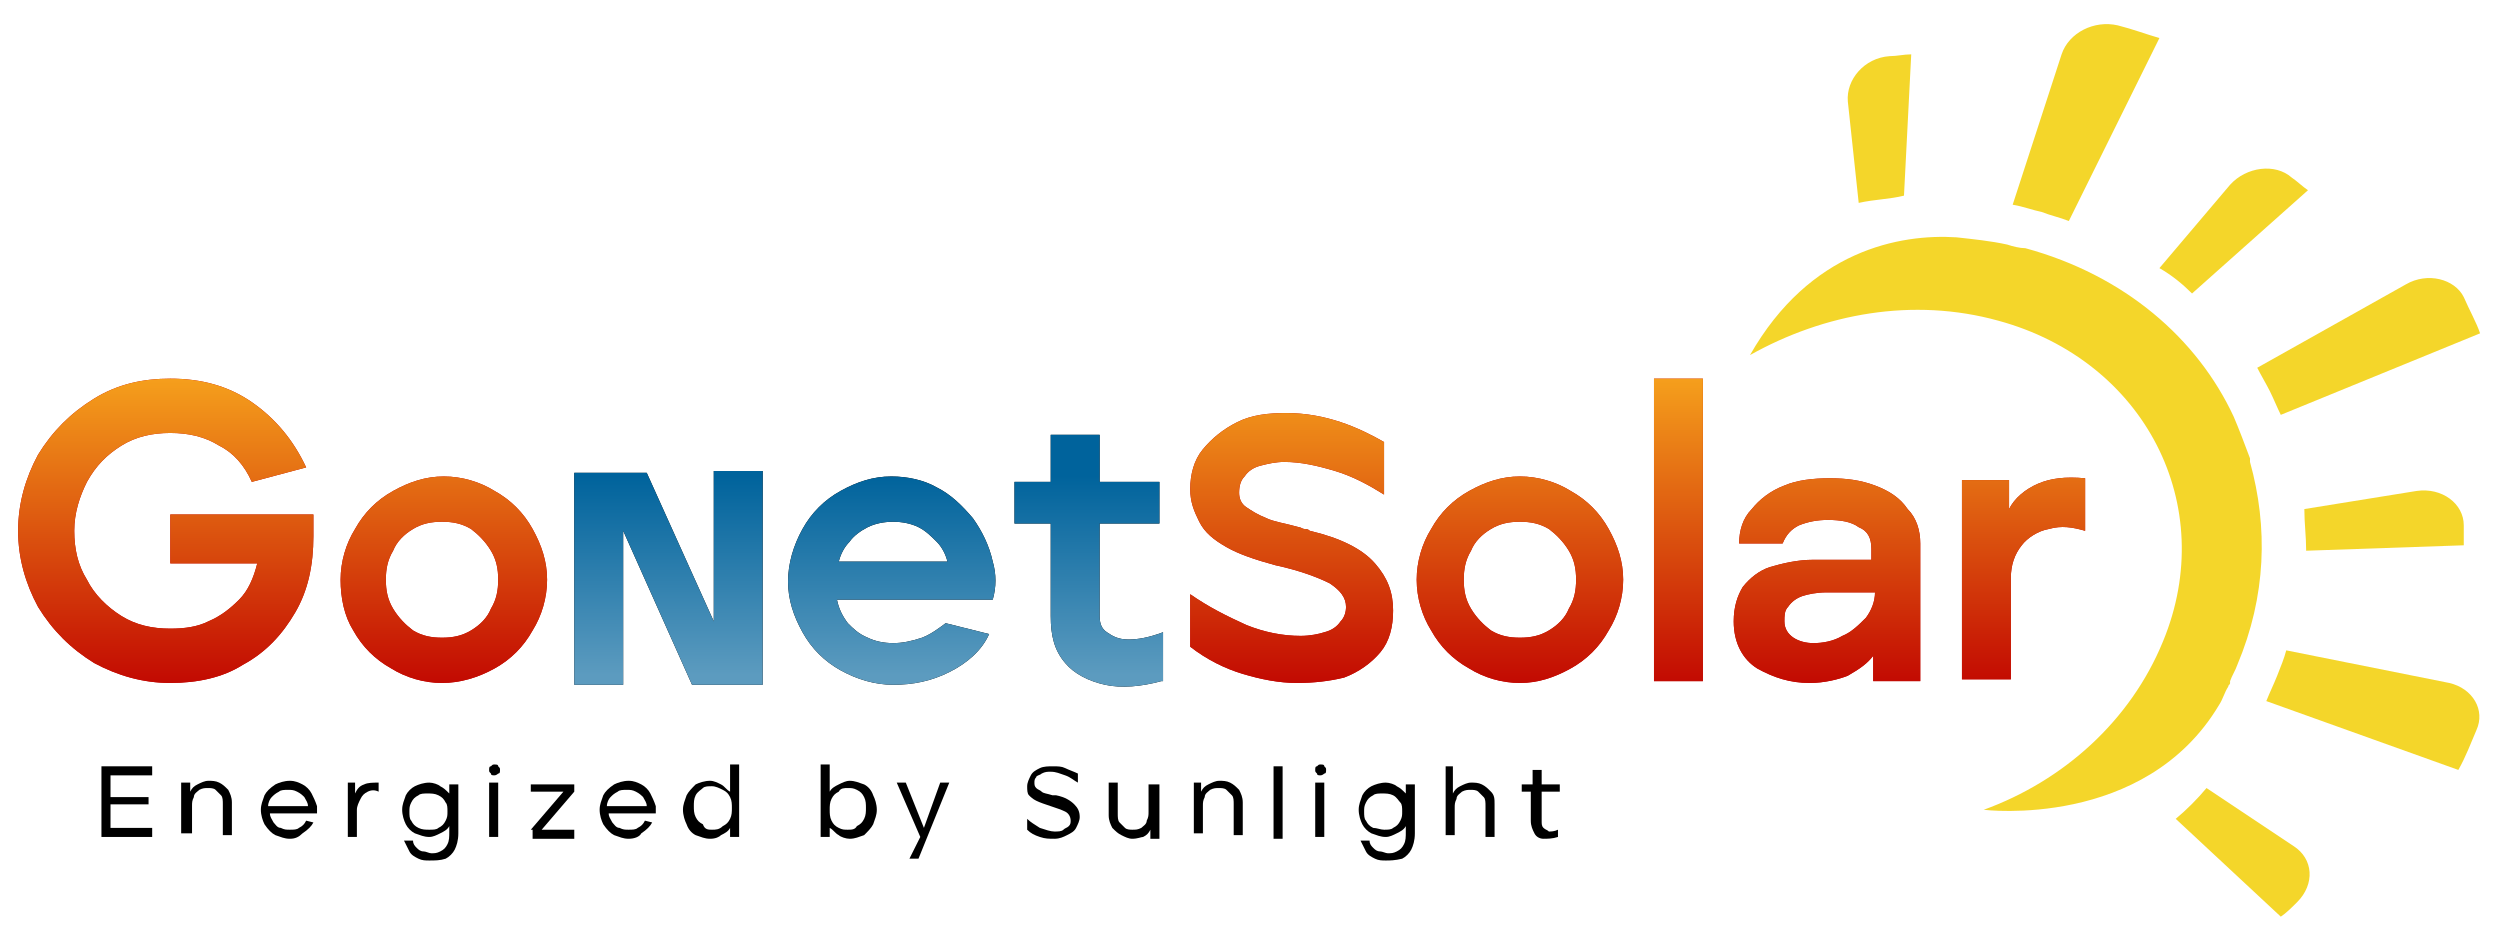 <?xml version="1.0" encoding="utf-8"?>
<!-- Generator: Adobe Illustrator 26.0.3, SVG Export Plug-In . SVG Version: 6.00 Build 0)  -->
<svg version="1.1" id="Layer_1" xmlns="http://www.w3.org/2000/svg" xmlns:xlink="http://www.w3.org/1999/xlink" x="0px" y="0px"
	 viewBox="0 0 138 52" style="enable-background:new 0 0 138 52;" xml:space="preserve">
<style type="text/css">
	.st0{fill:#BF0000;}
	.st1{fill:url(#SVGID_1_);}
	.st2{fill:url(#SVGID_00000132796511669121186730000006334971284525114020_);}
	.st3{fill:url(#SVGID_00000076577987709449197760000000392326047584549551_);}
	.st4{fill:url(#SVGID_00000016790199935183868570000003117591570501419907_);}
	.st5{fill:url(#SVGID_00000148628340992046674110000002666037397808334239_);}
	.st6{fill:url(#SVGID_00000163074048621441451440000010887697218899240376_);}
	.st7{fill:url(#SVGID_00000026876059376670650170000005810107164025011126_);}
	.st8{fill:url(#SVGID_00000111911402590807330410000016547025214181121210_);}
	.st9{fill:url(#SVGID_00000029004798119584469190000003426717514580261560_);}
	.st10{fill:url(#SVGID_00000109742308641540469090000003336270445525353896_);}
	.st11{fill:#F4D62A;}
</style>
<g>
	<g>
		<g>
			<g>
				<g>
					<path class="st0" d="M24.4,37.7c-1,0-2-0.3-2.8-0.8c-0.9-0.5-1.6-1.2-2.1-2.1C19,34,18.8,33,18.8,32c0-1,0.3-2,0.8-2.8
						c0.5-0.9,1.2-1.6,2.1-2.1c0.9-0.5,1.8-0.8,2.8-0.8c1,0,2,0.3,2.8,0.8c0.9,0.5,1.6,1.2,2.1,2.1c0.5,0.9,0.8,1.8,0.8,2.8
						c0,1-0.3,2-0.8,2.8c-0.5,0.9-1.2,1.6-2.1,2.1C26.4,37.4,25.4,37.7,24.4,37.7z M24.4,35.2c0.6,0,1.1-0.1,1.6-0.4
						c0.5-0.3,0.9-0.7,1.1-1.2c0.3-0.5,0.4-1,0.4-1.6c0-0.6-0.1-1.1-0.4-1.6c-0.3-0.5-0.7-0.9-1.1-1.2c-0.5-0.3-1-0.4-1.6-0.4
						c-0.6,0-1.1,0.1-1.6,0.4c-0.5,0.3-0.9,0.7-1.1,1.2c-0.3,0.5-0.4,1-0.4,1.6c0,0.6,0.1,1.1,0.4,1.6c0.3,0.5,0.7,0.9,1.1,1.2
						C23.3,35.1,23.8,35.2,24.4,35.2z"/>
					<path class="st0" d="M71.6,37.7c-1,0-2-0.2-3-0.5c-1-0.3-2-0.8-2.9-1.5v-2.9c1,0.7,2,1.2,3.1,1.7c1,0.4,2,0.6,3,0.6
						c0.5,0,1-0.1,1.3-0.2c0.4-0.1,0.7-0.3,0.9-0.6c0.2-0.2,0.3-0.5,0.3-0.8c0-0.5-0.3-0.9-0.9-1.3c-0.6-0.3-1.6-0.7-3-1
						c-1.1-0.3-2-0.6-2.7-1c-0.7-0.4-1.2-0.8-1.5-1.4s-0.5-1.1-0.5-1.8c0-0.8,0.2-1.6,0.7-2.2c0.5-0.6,1.1-1.1,1.9-1.5
						c0.8-0.4,1.7-0.5,2.7-0.5c1.1,0,2.1,0.2,3,0.5c0.9,0.3,1.7,0.7,2.4,1.1v2.9c-0.8-0.5-1.7-1-2.7-1.3c-1-0.3-1.9-0.5-2.8-0.5
						c-0.5,0-0.9,0.1-1.3,0.2c-0.4,0.1-0.7,0.3-0.9,0.6c-0.2,0.2-0.3,0.5-0.3,0.9c0,0.3,0.1,0.6,0.4,0.8c0.3,0.2,0.6,0.4,1.1,0.6
						c0.4,0.2,1.1,0.3,1.8,0.5c0.1,0,0.2,0.1,0.3,0.1c0.1,0,0.2,0,0.3,0.1c1.7,0.4,2.9,1,3.6,1.8c0.7,0.8,1,1.6,1,2.6
						c0,0.9-0.2,1.7-0.7,2.3c-0.5,0.6-1.2,1.1-2,1.4C73.4,37.6,72.5,37.7,71.6,37.7z"/>
					<path class="st0" d="M83.9,37.7c-1,0-2-0.3-2.8-0.8c-0.9-0.5-1.6-1.2-2.1-2.1C78.5,34,78.2,33,78.2,32c0-1,0.3-2,0.8-2.8
						c0.5-0.9,1.2-1.6,2.1-2.1c0.9-0.5,1.8-0.8,2.8-0.8c1,0,2,0.3,2.8,0.8c0.9,0.5,1.6,1.2,2.1,2.1c0.5,0.9,0.8,1.8,0.8,2.8
						c0,1-0.3,2-0.8,2.8c-0.5,0.9-1.2,1.6-2.1,2.1C85.8,37.4,84.9,37.7,83.9,37.7z M83.9,35.2c0.6,0,1.1-0.1,1.6-0.4
						c0.5-0.3,0.9-0.7,1.1-1.2c0.3-0.5,0.4-1,0.4-1.6c0-0.6-0.1-1.1-0.4-1.6c-0.3-0.5-0.7-0.9-1.1-1.2c-0.5-0.3-1-0.4-1.6-0.4
						c-0.6,0-1.1,0.1-1.6,0.4c-0.5,0.3-0.9,0.7-1.1,1.2c-0.3,0.5-0.4,1-0.4,1.6c0,0.6,0.1,1.1,0.4,1.6c0.3,0.5,0.7,0.9,1.1,1.2
						C82.8,35.1,83.3,35.2,83.9,35.2z"/>
					<path class="st0" d="M91.3,20.9H94v16.7h-2.7V20.9z"/>
					<path class="st0" d="M99.9,37.7c-1.1,0-2-0.3-2.9-0.8c-0.8-0.5-1.3-1.4-1.3-2.6c0-0.8,0.2-1.4,0.5-1.9c0.4-0.5,0.9-0.9,1.5-1.1
						c0.7-0.2,1.5-0.4,2.4-0.4h3.2v-0.6c0-0.6-0.2-1-0.7-1.2c-0.4-0.3-1-0.4-1.7-0.4c-0.6,0-1.1,0.1-1.6,0.3c-0.4,0.2-0.7,0.5-0.9,1
						L96,30c0-0.7,0.2-1.4,0.7-1.9c0.4-0.5,1-1,1.8-1.3c0.7-0.3,1.6-0.4,2.5-0.4c0.9,0,1.7,0.1,2.5,0.4c0.8,0.3,1.4,0.7,1.8,1.3
						c0.5,0.5,0.7,1.2,0.7,1.9v7.6h-2.6v-1.4c-0.3,0.4-0.7,0.7-1.4,1.1C101.5,37.5,100.7,37.7,99.9,37.7z M100.1,35.5
						c0.5,0,1.1-0.1,1.6-0.4c0.5-0.2,0.9-0.6,1.3-1c0.3-0.4,0.5-0.9,0.5-1.4h-2.7c-0.5,0-1,0.1-1.3,0.2c-0.3,0.1-0.6,0.3-0.8,0.6
						c-0.2,0.2-0.2,0.5-0.2,0.8c0,0.4,0.2,0.7,0.5,0.9C99.3,35.4,99.7,35.5,100.1,35.5z"/>
					<path class="st0" d="M108.2,26.5h2.7v1.6c0.3-0.6,0.9-1.1,1.6-1.4c0.7-0.3,1.5-0.4,2.6-0.3v2.9c-0.7-0.2-1.3-0.3-2-0.1
						c-0.6,0.1-1.2,0.5-1.5,0.9c-0.4,0.5-0.6,1.1-0.6,1.8v5.6h-2.7V26.5z"/>
					<g>
						<path class="st0" d="M9.4,37.7c-1.5,0-2.9-0.4-4.2-1.1c-1.3-0.8-2.3-1.8-3.1-3.1C1.4,32.2,1,30.8,1,29.3
							c0-1.5,0.4-2.9,1.1-4.2c0.8-1.3,1.8-2.3,3.1-3.1c1.3-0.8,2.7-1.1,4.2-1.1c1.7,0,3.2,0.4,4.5,1.3c1.3,0.9,2.3,2.1,3,3.6l-3,0.8
							c-0.4-0.9-1-1.6-1.8-2c-0.8-0.5-1.7-0.7-2.7-0.7c-1,0-1.9,0.2-2.7,0.7c-0.8,0.5-1.4,1.1-1.9,2c-0.4,0.8-0.7,1.7-0.7,2.7
							c0,1,0.2,1.9,0.7,2.7c0.4,0.8,1.1,1.5,1.9,2c0.8,0.5,1.7,0.7,2.7,0.7c0.8,0,1.5-0.1,2.1-0.4c0.7-0.3,1.2-0.7,1.7-1.2
							c0.5-0.5,0.8-1.2,1-2l-4.8,0l0-2.7h7.9v1.2c0,1.6-0.3,3-1,4.2c-0.7,1.2-1.6,2.2-2.9,2.9C12.3,37.4,10.9,37.7,9.4,37.7z"/>
					</g>
				</g>
				<g>
					<linearGradient id="SVGID_1_" gradientUnits="userSpaceOnUse" x1="58.01" y1="17.622" x2="58.01" y2="38.776">
						<stop  offset="0" style="stop-color:#FFBC21"/>
						<stop  offset="1" style="stop-color:#BF0000"/>
					</linearGradient>
					<path class="st1" d="M24.4,37.7c-1,0-2-0.3-2.8-0.8c-0.9-0.5-1.6-1.2-2.1-2.1C19,34,18.8,33,18.8,32c0-1,0.3-2,0.8-2.8
						c0.5-0.9,1.2-1.6,2.1-2.1c0.9-0.5,1.8-0.8,2.8-0.8c1,0,2,0.3,2.8,0.8c0.9,0.5,1.6,1.2,2.1,2.1c0.5,0.9,0.8,1.8,0.8,2.8
						c0,1-0.3,2-0.8,2.8c-0.5,0.9-1.2,1.6-2.1,2.1C26.4,37.4,25.4,37.7,24.4,37.7z M24.4,35.2c0.6,0,1.1-0.1,1.6-0.4
						c0.5-0.3,0.9-0.7,1.1-1.2c0.3-0.5,0.4-1,0.4-1.6c0-0.6-0.1-1.1-0.4-1.6c-0.3-0.5-0.7-0.9-1.1-1.2c-0.5-0.3-1-0.4-1.6-0.4
						c-0.6,0-1.1,0.1-1.6,0.4c-0.5,0.3-0.9,0.7-1.1,1.2c-0.3,0.5-0.4,1-0.4,1.6c0,0.6,0.1,1.1,0.4,1.6c0.3,0.5,0.7,0.9,1.1,1.2
						C23.3,35.1,23.8,35.2,24.4,35.2z"/>
					
						<linearGradient id="SVGID_00000145740177627084997930000014229739039608593578_" gradientUnits="userSpaceOnUse" x1="58.01" y1="17.622" x2="58.01" y2="38.776">
						<stop  offset="0" style="stop-color:#FFBC21"/>
						<stop  offset="1" style="stop-color:#BF0000"/>
					</linearGradient>
					<path style="fill:url(#SVGID_00000145740177627084997930000014229739039608593578_);" d="M71.6,37.7c-1,0-2-0.2-3-0.5
						c-1-0.3-2-0.8-2.9-1.5v-2.9c1,0.7,2,1.2,3.1,1.7c1,0.4,2,0.6,3,0.6c0.5,0,1-0.1,1.3-0.2c0.4-0.1,0.7-0.3,0.9-0.6
						c0.2-0.2,0.3-0.5,0.3-0.8c0-0.5-0.3-0.9-0.9-1.3c-0.6-0.3-1.6-0.7-3-1c-1.1-0.3-2-0.6-2.7-1c-0.7-0.4-1.2-0.8-1.5-1.4
						s-0.5-1.1-0.5-1.8c0-0.8,0.2-1.6,0.7-2.2c0.5-0.6,1.1-1.1,1.9-1.5c0.8-0.4,1.7-0.5,2.7-0.5c1.1,0,2.1,0.2,3,0.5
						c0.9,0.3,1.7,0.7,2.4,1.1v2.9c-0.8-0.5-1.7-1-2.7-1.3c-1-0.3-1.9-0.5-2.8-0.5c-0.5,0-0.9,0.1-1.3,0.2c-0.4,0.1-0.7,0.3-0.9,0.6
						c-0.2,0.2-0.3,0.5-0.3,0.9c0,0.3,0.1,0.6,0.4,0.8c0.3,0.2,0.6,0.4,1.1,0.6c0.4,0.2,1.1,0.3,1.8,0.5c0.1,0,0.2,0.1,0.3,0.1
						c0.1,0,0.2,0,0.3,0.1c1.7,0.4,2.9,1,3.6,1.8c0.7,0.8,1,1.6,1,2.6c0,0.9-0.2,1.7-0.7,2.3c-0.5,0.6-1.2,1.1-2,1.4
						C73.4,37.6,72.5,37.7,71.6,37.7z"/>
					
						<linearGradient id="SVGID_00000023269624219208890090000006716652159134476705_" gradientUnits="userSpaceOnUse" x1="58.01" y1="17.622" x2="58.01" y2="38.776">
						<stop  offset="0" style="stop-color:#FFBC21"/>
						<stop  offset="1" style="stop-color:#BF0000"/>
					</linearGradient>
					<path style="fill:url(#SVGID_00000023269624219208890090000006716652159134476705_);" d="M83.9,37.7c-1,0-2-0.3-2.8-0.8
						c-0.9-0.5-1.6-1.2-2.1-2.1C78.5,34,78.2,33,78.2,32c0-1,0.3-2,0.8-2.8c0.5-0.9,1.2-1.6,2.1-2.1c0.9-0.5,1.8-0.8,2.8-0.8
						c1,0,2,0.3,2.8,0.8c0.9,0.5,1.6,1.2,2.1,2.1c0.5,0.9,0.8,1.8,0.8,2.8c0,1-0.3,2-0.8,2.8c-0.5,0.9-1.2,1.6-2.1,2.1
						C85.8,37.4,84.9,37.7,83.9,37.7z M83.9,35.2c0.6,0,1.1-0.1,1.6-0.4c0.5-0.3,0.9-0.7,1.1-1.2c0.3-0.5,0.4-1,0.4-1.6
						c0-0.6-0.1-1.1-0.4-1.6c-0.3-0.5-0.7-0.9-1.1-1.2c-0.5-0.3-1-0.4-1.6-0.4c-0.6,0-1.1,0.1-1.6,0.4c-0.5,0.3-0.9,0.7-1.1,1.2
						c-0.3,0.5-0.4,1-0.4,1.6c0,0.6,0.1,1.1,0.4,1.6c0.3,0.5,0.7,0.9,1.1,1.2C82.8,35.1,83.3,35.2,83.9,35.2z"/>
					
						<linearGradient id="SVGID_00000182486407606034898880000000992143361805913519_" gradientUnits="userSpaceOnUse" x1="58.01" y1="17.622" x2="58.01" y2="38.776">
						<stop  offset="0" style="stop-color:#FFBC21"/>
						<stop  offset="1" style="stop-color:#BF0000"/>
					</linearGradient>
					<path style="fill:url(#SVGID_00000182486407606034898880000000992143361805913519_);" d="M91.3,20.9H94v16.7h-2.7V20.9z"/>
					
						<linearGradient id="SVGID_00000078736390919166886230000002140051336920193193_" gradientUnits="userSpaceOnUse" x1="58.01" y1="17.622" x2="58.01" y2="38.776">
						<stop  offset="0" style="stop-color:#FFBC21"/>
						<stop  offset="1" style="stop-color:#BF0000"/>
					</linearGradient>
					<path style="fill:url(#SVGID_00000078736390919166886230000002140051336920193193_);" d="M99.9,37.7c-1.1,0-2-0.3-2.9-0.8
						c-0.8-0.5-1.3-1.4-1.3-2.6c0-0.8,0.2-1.4,0.5-1.9c0.4-0.5,0.9-0.9,1.5-1.1c0.7-0.2,1.5-0.4,2.4-0.4h3.2v-0.6
						c0-0.6-0.2-1-0.7-1.2c-0.4-0.3-1-0.4-1.7-0.4c-0.6,0-1.1,0.1-1.6,0.3c-0.4,0.2-0.7,0.5-0.9,1L96,30c0-0.7,0.2-1.4,0.7-1.9
						c0.4-0.5,1-1,1.8-1.3c0.7-0.3,1.6-0.4,2.5-0.4c0.9,0,1.7,0.1,2.5,0.4c0.8,0.3,1.4,0.7,1.8,1.3c0.5,0.5,0.7,1.2,0.7,1.9v7.6
						h-2.6v-1.4c-0.3,0.4-0.7,0.7-1.4,1.1C101.5,37.5,100.7,37.7,99.9,37.7z M100.1,35.5c0.5,0,1.1-0.1,1.6-0.4
						c0.5-0.2,0.9-0.6,1.3-1c0.3-0.4,0.5-0.9,0.5-1.4h-2.7c-0.5,0-1,0.1-1.3,0.2c-0.3,0.1-0.6,0.3-0.8,0.6c-0.2,0.2-0.2,0.5-0.2,0.8
						c0,0.4,0.2,0.7,0.5,0.9C99.3,35.4,99.7,35.5,100.1,35.5z"/>
					
						<linearGradient id="SVGID_00000000922450692820910530000017687317832792087684_" gradientUnits="userSpaceOnUse" x1="58.01" y1="17.622" x2="58.01" y2="38.776">
						<stop  offset="0" style="stop-color:#FFBC21"/>
						<stop  offset="1" style="stop-color:#BF0000"/>
					</linearGradient>
					<path style="fill:url(#SVGID_00000000922450692820910530000017687317832792087684_);" d="M108.2,26.5h2.7v1.6
						c0.3-0.6,0.9-1.1,1.6-1.4c0.7-0.3,1.5-0.4,2.6-0.3v2.9c-0.7-0.2-1.3-0.3-2-0.1c-0.6,0.1-1.2,0.5-1.5,0.9
						c-0.4,0.5-0.6,1.1-0.6,1.8v5.6h-2.7V26.5z"/>
					<g>
						
							<linearGradient id="SVGID_00000124866876234866788540000018128745030804155787_" gradientUnits="userSpaceOnUse" x1="58.01" y1="17.622" x2="58.01" y2="38.776">
							<stop  offset="0" style="stop-color:#FFBC21"/>
							<stop  offset="1" style="stop-color:#BF0000"/>
						</linearGradient>
						<path style="fill:url(#SVGID_00000124866876234866788540000018128745030804155787_);" d="M9.4,37.7c-1.5,0-2.9-0.4-4.2-1.1
							c-1.3-0.8-2.3-1.8-3.1-3.1C1.4,32.2,1,30.8,1,29.3c0-1.5,0.4-2.9,1.1-4.2c0.8-1.3,1.8-2.3,3.1-3.1c1.3-0.8,2.7-1.1,4.2-1.1
							c1.7,0,3.2,0.4,4.5,1.3c1.3,0.9,2.3,2.1,3,3.6l-3,0.8c-0.4-0.9-1-1.6-1.8-2c-0.8-0.5-1.7-0.7-2.7-0.7c-1,0-1.9,0.2-2.7,0.7
							c-0.8,0.5-1.4,1.1-1.9,2c-0.4,0.8-0.7,1.7-0.7,2.7c0,1,0.2,1.9,0.7,2.7c0.4,0.8,1.1,1.5,1.9,2c0.8,0.5,1.7,0.7,2.7,0.7
							c0.8,0,1.5-0.1,2.1-0.4c0.7-0.3,1.2-0.7,1.7-1.2c0.5-0.5,0.8-1.2,1-2l-4.8,0l0-2.7h7.9v1.2c0,1.6-0.3,3-1,4.2
							c-0.7,1.2-1.6,2.2-2.9,2.9C12.3,37.4,10.9,37.7,9.4,37.7z"/>
					</g>
				</g>
			</g>
			<g>
				<g>
					<polygon points="39.4,34.3 35.7,26.1 31.7,26.1 31.7,37.8 34.4,37.8 34.4,29.3 38.2,37.8 42.1,37.8 42.1,26 39.4,26 					"/>
					<g>
						<path d="M49.3,37.8c-1,0-2-0.3-2.9-0.8c-0.9-0.5-1.6-1.2-2.1-2.1c-0.5-0.9-0.8-1.8-0.8-2.8c0-1,0.3-2,0.8-2.9
							c0.5-0.9,1.2-1.6,2.1-2.1c0.9-0.5,1.8-0.8,2.8-0.8c0.9,0,1.8,0.2,2.5,0.6c0.8,0.4,1.4,1,2,1.7c0.5,0.7,0.9,1.5,1.1,2.4
							c0.2,0.7,0.2,1.4,0,2.1h-8.6c0.1,0.5,0.3,0.9,0.6,1.3c0.3,0.3,0.6,0.6,1.1,0.8c0.4,0.2,0.9,0.3,1.4,0.3c0.5,0,1-0.1,1.6-0.3
							c0.5-0.2,0.9-0.5,1.3-0.8l2.4,0.6c-0.4,0.9-1.2,1.6-2.2,2.1C51.4,37.6,50.4,37.8,49.3,37.8z M52.3,31
							c-0.1-0.4-0.3-0.8-0.6-1.1c-0.3-0.3-0.6-0.6-1-0.8c-0.4-0.2-0.9-0.3-1.4-0.3c-0.5,0-1,0.1-1.4,0.3c-0.4,0.2-0.8,0.5-1,0.8
							c-0.3,0.3-0.5,0.7-0.6,1.1H52.3z"/>
						<path d="M64.1,37.6c-1.1,0.3-2.2,0.4-3.1,0.2c-0.9-0.2-1.7-0.6-2.2-1.2C58.2,35.9,58,35.1,58,34l0-5.1h-2v-2.3h2V24h2.7v2.6
							h3.3v2.3h-3.3l0,5.1c0,0.4,0.1,0.7,0.4,0.9c0.3,0.2,0.6,0.4,1.2,0.4c0.5,0,1.1-0.1,1.9-0.4V37.6z"/>
					</g>
				</g>
				<g>
					
						<linearGradient id="SVGID_00000029757317218307693130000009746866235018961027_" gradientUnits="userSpaceOnUse" x1="47.892" y1="37.269" x2="47.892" y2="26.281">
						<stop  offset="0" style="stop-color:#5C9BBF"/>
						<stop  offset="1" style="stop-color:#00639C"/>
					</linearGradient>
					<polygon style="fill:url(#SVGID_00000029757317218307693130000009746866235018961027_);" points="39.4,34.3 35.7,26.1 
						31.7,26.1 31.7,37.8 34.4,37.8 34.4,29.3 38.2,37.8 42.1,37.8 42.1,26 39.4,26 					"/>
					<g>
						
							<linearGradient id="SVGID_00000108298575849785947020000017843191710947452059_" gradientUnits="userSpaceOnUse" x1="47.892" y1="37.269" x2="47.892" y2="26.281">
							<stop  offset="0" style="stop-color:#5C9BBF"/>
							<stop  offset="1" style="stop-color:#00639C"/>
						</linearGradient>
						<path style="fill:url(#SVGID_00000108298575849785947020000017843191710947452059_);" d="M49.3,37.8c-1,0-2-0.3-2.9-0.8
							c-0.9-0.5-1.6-1.2-2.1-2.1c-0.5-0.9-0.8-1.8-0.8-2.8c0-1,0.3-2,0.8-2.9c0.5-0.9,1.2-1.6,2.1-2.1c0.9-0.5,1.8-0.8,2.8-0.8
							c0.9,0,1.8,0.2,2.5,0.6c0.8,0.4,1.4,1,2,1.7c0.5,0.7,0.9,1.5,1.1,2.4c0.2,0.7,0.2,1.4,0,2.1h-8.6c0.1,0.5,0.3,0.9,0.6,1.3
							c0.3,0.3,0.6,0.6,1.1,0.8c0.4,0.2,0.9,0.3,1.4,0.3c0.5,0,1-0.1,1.6-0.3c0.5-0.2,0.9-0.5,1.3-0.8l2.4,0.6
							c-0.4,0.9-1.2,1.6-2.2,2.1C51.4,37.6,50.4,37.8,49.3,37.8z M52.3,31c-0.1-0.4-0.3-0.8-0.6-1.1c-0.3-0.3-0.6-0.6-1-0.8
							c-0.4-0.2-0.9-0.3-1.4-0.3c-0.5,0-1,0.1-1.4,0.3c-0.4,0.2-0.8,0.5-1,0.8c-0.3,0.3-0.5,0.7-0.6,1.1H52.3z"/>
						
							<linearGradient id="SVGID_00000133518968032122214400000003116042324792121531_" gradientUnits="userSpaceOnUse" x1="47.892" y1="37.269" x2="47.892" y2="26.281">
							<stop  offset="0" style="stop-color:#5C9BBF"/>
							<stop  offset="1" style="stop-color:#00639C"/>
						</linearGradient>
						<path style="fill:url(#SVGID_00000133518968032122214400000003116042324792121531_);" d="M64.1,37.6c-1.1,0.3-2.2,0.4-3.1,0.2
							c-0.9-0.2-1.7-0.6-2.2-1.2C58.2,35.9,58,35.1,58,34l0-5.1h-2v-2.3h2V24h2.7v2.6h3.3v2.3h-3.3l0,5.1c0,0.4,0.1,0.7,0.4,0.9
							c0.3,0.2,0.6,0.4,1.2,0.4c0.5,0,1.1-0.1,1.9-0.4V37.6z"/>
					</g>
				</g>
			</g>
		</g>
		<g>
			<g>
				<g>
					<path class="st11" d="M114.2,12.2c-0.5-0.2-1-0.3-1.5-0.5c-0.5-0.1-1-0.3-1.6-0.4l2.7-8.3c0.4-1.2,1.8-1.9,3.1-1.6c0,0,0,0,0,0
						c0.8,0.2,1.6,0.5,2.3,0.7L114.2,12.2z"/>
					<path class="st11" d="M125.9,22.9c-0.2-0.4-0.4-0.9-0.6-1.3c-0.2-0.4-0.5-0.9-0.7-1.3l8.2-4.6c1.2-0.7,2.7-0.3,3.2,0.7
						c0,0,0,0,0,0c0.3,0.7,0.7,1.4,0.9,2L125.9,22.9z"/>
					<path class="st11" d="M125.1,38.7c0.2-0.5,0.4-0.9,0.6-1.4c0.2-0.5,0.4-1,0.5-1.4l9,1.8c1.3,0.3,2,1.5,1.5,2.6c0,0,0,0,0,0
						c-0.3,0.7-0.6,1.5-1,2.2L125.1,38.7z"/>
					<path class="st11" d="M119.2,14.8l3.9-4.6c0.9-1,2.5-1.2,3.4-0.4c0.3,0.2,0.6,0.5,0.9,0.7l-6.4,5.7
						C120.5,15.7,119.9,15.2,119.2,14.8z"/>
					<path class="st11" d="M127.2,28.1l6.2-1c1.4-0.2,2.6,0.7,2.6,1.9c0,0.4,0,0.7,0,1.1l-8.7,0.3C127.3,29.6,127.2,28.9,127.2,28.1
						z"/>
					<path class="st11" d="M121.8,43.5l4.8,3.2c1.1,0.7,1.2,2.1,0.2,3.1c-0.3,0.3-0.6,0.6-0.9,0.8l-5.8-5.4
						C120.7,44.7,121.3,44.1,121.8,43.5z"/>
					<path class="st11" d="M102.6,11.2L102,5.6c-0.1-1.2,0.9-2.4,2.3-2.5c0.4,0,0.8-0.1,1.2-0.1l-0.4,7.8
						C104.3,11,103.5,11,102.6,11.2z"/>
				</g>
				<path class="st11" d="M123.5,36.7c-0.1,0.3-0.3,0.6-0.4,0.9c0,0,0,0,0,0.1c0,0.1-0.1,0.1-0.1,0.2c-0.2,0.3-0.3,0.7-0.5,1
					c-4.1,6.9-13,5.8-13,5.8c4.4-1.6,8.1-4.9,9.9-9.3c3.1-7.5-1-15.5-9.1-17.7c-4.7-1.3-9.6-0.4-13.7,1.9c3.3-5.8,8.3-6.7,11.4-6.5
					c0.9,0.1,1.9,0.2,2.8,0.4c0,0,0,0,0,0c0.3,0.1,0.7,0.2,1,0.2c5.5,1.5,9.5,5,11.5,9.3c0,0,0,0,0,0c0.3,0.7,0.6,1.5,0.9,2.3
					c0,0.1,0,0.1,0,0.2C125.2,29.1,125.1,32.9,123.5,36.7z"/>
			</g>
		</g>
	</g>
	<g>
		<g>
			<path d="M5.6,42.3h2.8v0.5H6.1V44h2.1v0.4H6.1v1.3h2.3v0.5H5.6V42.3z"/>
			<path d="M10,43.2h0.5v0.5c0.1-0.2,0.2-0.3,0.4-0.4c0.2-0.1,0.4-0.2,0.6-0.2c0.2,0,0.4,0,0.6,0.1c0.2,0.1,0.3,0.2,0.5,0.4
				c0.1,0.2,0.2,0.4,0.2,0.7v1.8h-0.5v-1.7c0-0.2,0-0.4-0.1-0.5c-0.1-0.1-0.2-0.2-0.3-0.3c-0.1-0.1-0.3-0.1-0.4-0.1
				c-0.2,0-0.3,0-0.5,0.1c-0.1,0.1-0.3,0.2-0.3,0.4c-0.1,0.2-0.1,0.3-0.1,0.5v1.5H10V43.2z"/>
			<path d="M16,46.3c-0.3,0-0.5-0.1-0.8-0.2c-0.2-0.1-0.4-0.3-0.6-0.6c-0.1-0.2-0.2-0.5-0.2-0.8c0-0.3,0.1-0.5,0.2-0.8
				c0.1-0.2,0.3-0.4,0.6-0.6c0.2-0.1,0.5-0.2,0.8-0.2c0.3,0,0.5,0.1,0.7,0.2c0.2,0.1,0.4,0.3,0.5,0.5c0.1,0.2,0.2,0.4,0.3,0.7
				c0,0.1,0,0.3,0,0.4h-2.6c0,0.2,0.1,0.3,0.2,0.5c0.1,0.1,0.2,0.3,0.4,0.3c0.2,0.1,0.3,0.1,0.5,0.1c0.2,0,0.4,0,0.5-0.1
				c0.2-0.1,0.3-0.2,0.4-0.4l0.4,0.1c-0.1,0.2-0.3,0.4-0.6,0.6C16.5,46.2,16.3,46.3,16,46.3z M17,44.5c0-0.2-0.1-0.3-0.2-0.5
				c-0.1-0.1-0.2-0.2-0.4-0.3c-0.2-0.1-0.3-0.1-0.5-0.1c-0.2,0-0.4,0-0.5,0.1c-0.2,0.1-0.3,0.2-0.4,0.3c-0.1,0.1-0.2,0.3-0.2,0.5H17
				z"/>
			<path d="M19.1,43.2h0.5v0.6c0.1-0.2,0.2-0.4,0.5-0.5c0.2-0.1,0.5-0.1,0.8-0.1v0.5c-0.2-0.1-0.4-0.1-0.6,0
				c-0.2,0.1-0.3,0.2-0.4,0.4c-0.1,0.2-0.2,0.4-0.2,0.6v1.5h-0.5V43.2z"/>
			<path d="M23.7,47.5c-0.2,0-0.4,0-0.6-0.1c-0.2-0.1-0.4-0.2-0.5-0.4c-0.1-0.2-0.2-0.4-0.3-0.6h0.5c0,0.2,0.1,0.3,0.2,0.4
				c0.1,0.1,0.2,0.2,0.4,0.2c0.1,0,0.3,0.1,0.4,0.1c0.2,0,0.3,0,0.5-0.1c0.2-0.1,0.3-0.2,0.4-0.4c0.1-0.2,0.1-0.4,0.1-0.7v-0.3
				c-0.1,0.2-0.3,0.3-0.5,0.4c-0.2,0.1-0.4,0.2-0.6,0.2c-0.3,0-0.5-0.1-0.8-0.2c-0.2-0.1-0.4-0.3-0.5-0.5c-0.1-0.2-0.2-0.5-0.2-0.8
				c0-0.3,0.1-0.5,0.2-0.8c0.1-0.2,0.3-0.4,0.5-0.5c0.2-0.1,0.5-0.2,0.8-0.2c0.2,0,0.5,0.1,0.6,0.2c0.2,0.1,0.3,0.2,0.5,0.4v-0.5
				h0.5v2.7c0,0.4-0.1,0.7-0.2,0.9c-0.1,0.2-0.3,0.4-0.5,0.5C24.3,47.5,24,47.5,23.7,47.5z M23.7,45.8c0.2,0,0.4,0,0.5-0.1
				c0.2-0.1,0.3-0.2,0.4-0.4c0.1-0.2,0.1-0.3,0.1-0.5s0-0.4-0.1-0.5c-0.1-0.2-0.2-0.3-0.4-0.4c-0.2-0.1-0.4-0.1-0.6-0.1
				c-0.2,0-0.4,0-0.5,0.1c-0.2,0.1-0.3,0.2-0.4,0.4c-0.1,0.2-0.1,0.3-0.1,0.5c0,0.2,0,0.4,0.1,0.5c0.1,0.2,0.2,0.3,0.4,0.4
				S23.5,45.8,23.7,45.8z"/>
			<path d="M27.3,42.8c-0.1,0-0.2,0-0.2-0.1c-0.1-0.1-0.1-0.1-0.1-0.2c0-0.1,0-0.2,0.1-0.2c0.1-0.1,0.1-0.1,0.2-0.1
				c0.1,0,0.2,0,0.2,0.1c0.1,0.1,0.1,0.1,0.1,0.2c0,0.1,0,0.2-0.1,0.2C27.5,42.7,27.4,42.8,27.3,42.8z M27,43.2h0.5v3H27V43.2z"/>
			<path d="M29.3,45.8l1.8-2.1h-1.8v-0.4h2.4v0.4l-1.8,2.1h1.8v0.5h-2.3V45.8z"/>
			<path d="M34.7,46.3c-0.3,0-0.5-0.1-0.8-0.2c-0.2-0.1-0.4-0.3-0.6-0.6c-0.1-0.2-0.2-0.5-0.2-0.8c0-0.3,0.1-0.5,0.2-0.8
				c0.1-0.2,0.3-0.4,0.6-0.6c0.2-0.1,0.5-0.2,0.8-0.2c0.3,0,0.5,0.1,0.7,0.2c0.2,0.1,0.4,0.3,0.5,0.5c0.1,0.2,0.2,0.4,0.3,0.7
				c0,0.1,0,0.3,0,0.4h-2.6c0,0.2,0.1,0.3,0.2,0.5c0.1,0.1,0.2,0.3,0.4,0.3c0.2,0.1,0.3,0.1,0.5,0.1c0.2,0,0.4,0,0.5-0.1
				c0.2-0.1,0.3-0.2,0.4-0.4l0.4,0.1c-0.1,0.2-0.3,0.4-0.6,0.6C35.3,46.2,35,46.3,34.7,46.3z M35.7,44.5c0-0.2-0.1-0.3-0.2-0.5
				c-0.1-0.1-0.2-0.2-0.4-0.3c-0.2-0.1-0.3-0.1-0.5-0.1c-0.2,0-0.4,0-0.5,0.1c-0.2,0.1-0.3,0.2-0.4,0.3c-0.1,0.1-0.2,0.3-0.2,0.5
				H35.7z"/>
			<path d="M39.2,46.3c-0.3,0-0.5-0.1-0.8-0.2c-0.2-0.1-0.4-0.3-0.5-0.6c-0.1-0.2-0.2-0.5-0.2-0.8c0-0.3,0.1-0.5,0.2-0.8
				c0.1-0.2,0.3-0.4,0.5-0.6c0.2-0.1,0.5-0.2,0.8-0.2c0.2,0,0.4,0.1,0.6,0.2c0.2,0.1,0.3,0.3,0.5,0.4v-1.5h0.5v4h-0.5v-0.5
				c-0.1,0.2-0.3,0.3-0.5,0.4C39.7,46.2,39.5,46.3,39.2,46.3z M39.3,45.8c0.2,0,0.4,0,0.6-0.2c0.2-0.1,0.3-0.2,0.4-0.4
				c0.1-0.2,0.1-0.4,0.1-0.6c0-0.2,0-0.4-0.1-0.6s-0.2-0.3-0.4-0.4c-0.2-0.1-0.4-0.2-0.6-0.2c-0.2,0-0.4,0-0.5,0.1s-0.3,0.2-0.4,0.4
				c-0.1,0.2-0.1,0.4-0.1,0.6c0,0.2,0,0.4,0.1,0.6c0.1,0.2,0.2,0.3,0.4,0.4C38.9,45.8,39.1,45.8,39.3,45.8z"/>
			<path d="M46.9,46.3c-0.2,0-0.5-0.1-0.6-0.2c-0.2-0.1-0.3-0.3-0.5-0.4v0.5h-0.5v-4h0.5v1.5c0.1-0.2,0.3-0.3,0.5-0.4
				c0.2-0.1,0.4-0.2,0.6-0.2c0.3,0,0.5,0.1,0.8,0.2c0.2,0.1,0.4,0.3,0.5,0.6c0.1,0.2,0.2,0.5,0.2,0.8c0,0.3-0.1,0.5-0.2,0.8
				c-0.1,0.2-0.3,0.4-0.5,0.6C47.4,46.2,47.2,46.3,46.9,46.3z M46.8,45.8c0.2,0,0.4,0,0.5-0.2c0.2-0.1,0.3-0.2,0.4-0.4
				c0.1-0.2,0.1-0.4,0.1-0.6c0-0.2,0-0.4-0.1-0.6c-0.1-0.2-0.2-0.3-0.4-0.4c-0.2-0.1-0.3-0.1-0.5-0.1c-0.2,0-0.4,0-0.5,0.2
				c-0.2,0.1-0.3,0.2-0.4,0.4s-0.1,0.4-0.1,0.6c0,0.2,0,0.4,0.1,0.6c0.1,0.2,0.2,0.3,0.4,0.4C46.5,45.8,46.6,45.8,46.8,45.8z"/>
			<path d="M50.8,46.2l-1.3-3h0.5l1,2.5l0.9-2.5h0.5l-1.7,4.2h-0.5L50.8,46.2z"/>
			<path d="M58.2,46.3c-0.3,0-0.5,0-0.8-0.1c-0.3-0.1-0.5-0.2-0.7-0.4v-0.6c0.2,0.2,0.4,0.3,0.7,0.5c0.3,0.1,0.6,0.2,0.8,0.2
				c0.2,0,0.4,0,0.5-0.1c0.1-0.1,0.2-0.1,0.3-0.2s0.1-0.2,0.1-0.3c0-0.2-0.1-0.4-0.3-0.5c-0.2-0.1-0.5-0.2-0.8-0.3
				c-0.3-0.1-0.6-0.2-0.8-0.3c-0.2-0.1-0.3-0.2-0.4-0.3c-0.1-0.1-0.1-0.3-0.1-0.5c0-0.2,0.1-0.4,0.2-0.6c0.1-0.2,0.3-0.3,0.5-0.4
				c0.2-0.1,0.5-0.1,0.7-0.1c0.3,0,0.5,0,0.7,0.1c0.2,0.1,0.5,0.2,0.7,0.3v0.5c-0.2-0.1-0.4-0.3-0.7-0.4c-0.3-0.1-0.5-0.2-0.8-0.2
				c-0.2,0-0.3,0-0.5,0.1c-0.1,0.1-0.3,0.1-0.3,0.2c-0.1,0.1-0.1,0.2-0.1,0.3c0,0.1,0,0.2,0.1,0.3c0.1,0.1,0.2,0.1,0.3,0.2
				c0.1,0.1,0.3,0.1,0.6,0.2c0,0,0.1,0,0.1,0c0,0,0.1,0,0.1,0c0.5,0.1,0.8,0.3,1,0.5c0.2,0.2,0.3,0.4,0.3,0.7c0,0.2-0.1,0.4-0.2,0.6
				c-0.1,0.2-0.3,0.3-0.5,0.4C58.7,46.2,58.5,46.3,58.2,46.3z"/>
			<path d="M62.5,46.3c-0.2,0-0.4-0.1-0.6-0.2s-0.3-0.2-0.5-0.4c-0.1-0.2-0.2-0.4-0.2-0.7v-1.8h0.5v1.7c0,0.2,0,0.4,0.1,0.5
				c0.1,0.1,0.2,0.2,0.3,0.3c0.1,0.1,0.3,0.1,0.4,0.1c0.2,0,0.3,0,0.5-0.1c0.1-0.1,0.3-0.2,0.3-0.4c0.1-0.2,0.1-0.3,0.1-0.5v-1.5H64
				v3h-0.5v-0.5c-0.1,0.2-0.2,0.3-0.4,0.4C63,46.2,62.8,46.3,62.5,46.3z"/>
			<path d="M65.8,43.2h0.5v0.5c0.1-0.2,0.2-0.3,0.4-0.4c0.2-0.1,0.4-0.2,0.6-0.2c0.2,0,0.4,0,0.6,0.1c0.2,0.1,0.3,0.2,0.5,0.4
				c0.1,0.2,0.2,0.4,0.2,0.7v1.8h-0.5v-1.7c0-0.2,0-0.4-0.1-0.5c-0.1-0.1-0.2-0.2-0.3-0.3c-0.1-0.1-0.3-0.1-0.4-0.1
				c-0.2,0-0.3,0-0.5,0.1c-0.1,0.1-0.3,0.2-0.3,0.4c-0.1,0.2-0.1,0.3-0.1,0.5v1.5h-0.5V43.2z"/>
			<path d="M70.3,42.3h0.5v4h-0.5V42.3z"/>
			<path d="M72.9,42.8c-0.1,0-0.2,0-0.2-0.1c-0.1-0.1-0.1-0.1-0.1-0.2c0-0.1,0-0.2,0.1-0.2c0.1-0.1,0.1-0.1,0.2-0.1
				c0.1,0,0.2,0,0.2,0.1c0.1,0.1,0.1,0.1,0.1,0.2c0,0.1,0,0.2-0.1,0.2C73.1,42.7,73,42.8,72.9,42.8z M72.6,43.2h0.5v3h-0.5V43.2z"/>
			<path d="M76.5,47.5c-0.2,0-0.4,0-0.6-0.1c-0.2-0.1-0.4-0.2-0.5-0.4c-0.1-0.2-0.2-0.4-0.3-0.6h0.5c0,0.2,0.1,0.3,0.2,0.4
				c0.1,0.1,0.2,0.2,0.4,0.2c0.1,0,0.3,0.1,0.4,0.1c0.2,0,0.3,0,0.5-0.1c0.2-0.1,0.3-0.2,0.4-0.4c0.1-0.2,0.1-0.4,0.1-0.7v-0.3
				c-0.1,0.2-0.3,0.3-0.5,0.4c-0.2,0.1-0.4,0.2-0.6,0.2c-0.3,0-0.5-0.1-0.8-0.2c-0.2-0.1-0.4-0.3-0.5-0.5c-0.1-0.2-0.2-0.5-0.2-0.8
				c0-0.3,0.1-0.5,0.2-0.8c0.1-0.2,0.3-0.4,0.5-0.5c0.2-0.1,0.5-0.2,0.8-0.2c0.2,0,0.5,0.1,0.6,0.2c0.2,0.1,0.3,0.2,0.5,0.4v-0.5
				h0.5v2.7c0,0.4-0.1,0.7-0.2,0.9c-0.1,0.2-0.3,0.4-0.5,0.5C77,47.5,76.7,47.5,76.5,47.5z M76.4,45.8c0.2,0,0.4,0,0.5-0.1
				c0.2-0.1,0.3-0.2,0.4-0.4c0.1-0.2,0.1-0.3,0.1-0.5s0-0.4-0.1-0.5s-0.2-0.3-0.4-0.4c-0.2-0.1-0.4-0.1-0.6-0.1
				c-0.2,0-0.4,0-0.5,0.1c-0.2,0.1-0.3,0.2-0.4,0.4c-0.1,0.2-0.1,0.3-0.1,0.5c0,0.2,0,0.4,0.1,0.5c0.1,0.2,0.2,0.3,0.4,0.4
				C76,45.7,76.2,45.8,76.4,45.8z"/>
			<path d="M79.7,42.3h0.5v1.5c0.1-0.2,0.2-0.3,0.4-0.4c0.2-0.1,0.4-0.2,0.6-0.2c0.2,0,0.4,0,0.6,0.1c0.2,0.1,0.3,0.2,0.5,0.4
				s0.2,0.4,0.2,0.7v1.8H82v-1.7c0-0.2,0-0.4-0.1-0.5c-0.1-0.1-0.2-0.2-0.3-0.3c-0.1-0.1-0.3-0.1-0.4-0.1c-0.2,0-0.3,0-0.5,0.1
				c-0.1,0.1-0.3,0.2-0.3,0.4c-0.1,0.2-0.1,0.3-0.1,0.5v1.5h-0.5V42.3z"/>
			<path d="M86,46.2c-0.3,0.1-0.6,0.1-0.8,0.1c-0.2,0-0.4-0.1-0.5-0.3c-0.1-0.2-0.2-0.4-0.2-0.7l0-1.6H84v-0.4h0.6v-0.8h0.5v0.8h1
				v0.4h-1l0,1.6c0,0.2,0,0.3,0.1,0.4c0.1,0.1,0.2,0.1,0.3,0.2c0.1,0,0.3,0,0.5-0.1V46.2z"/>
		</g>
	</g>
</g>
</svg>
